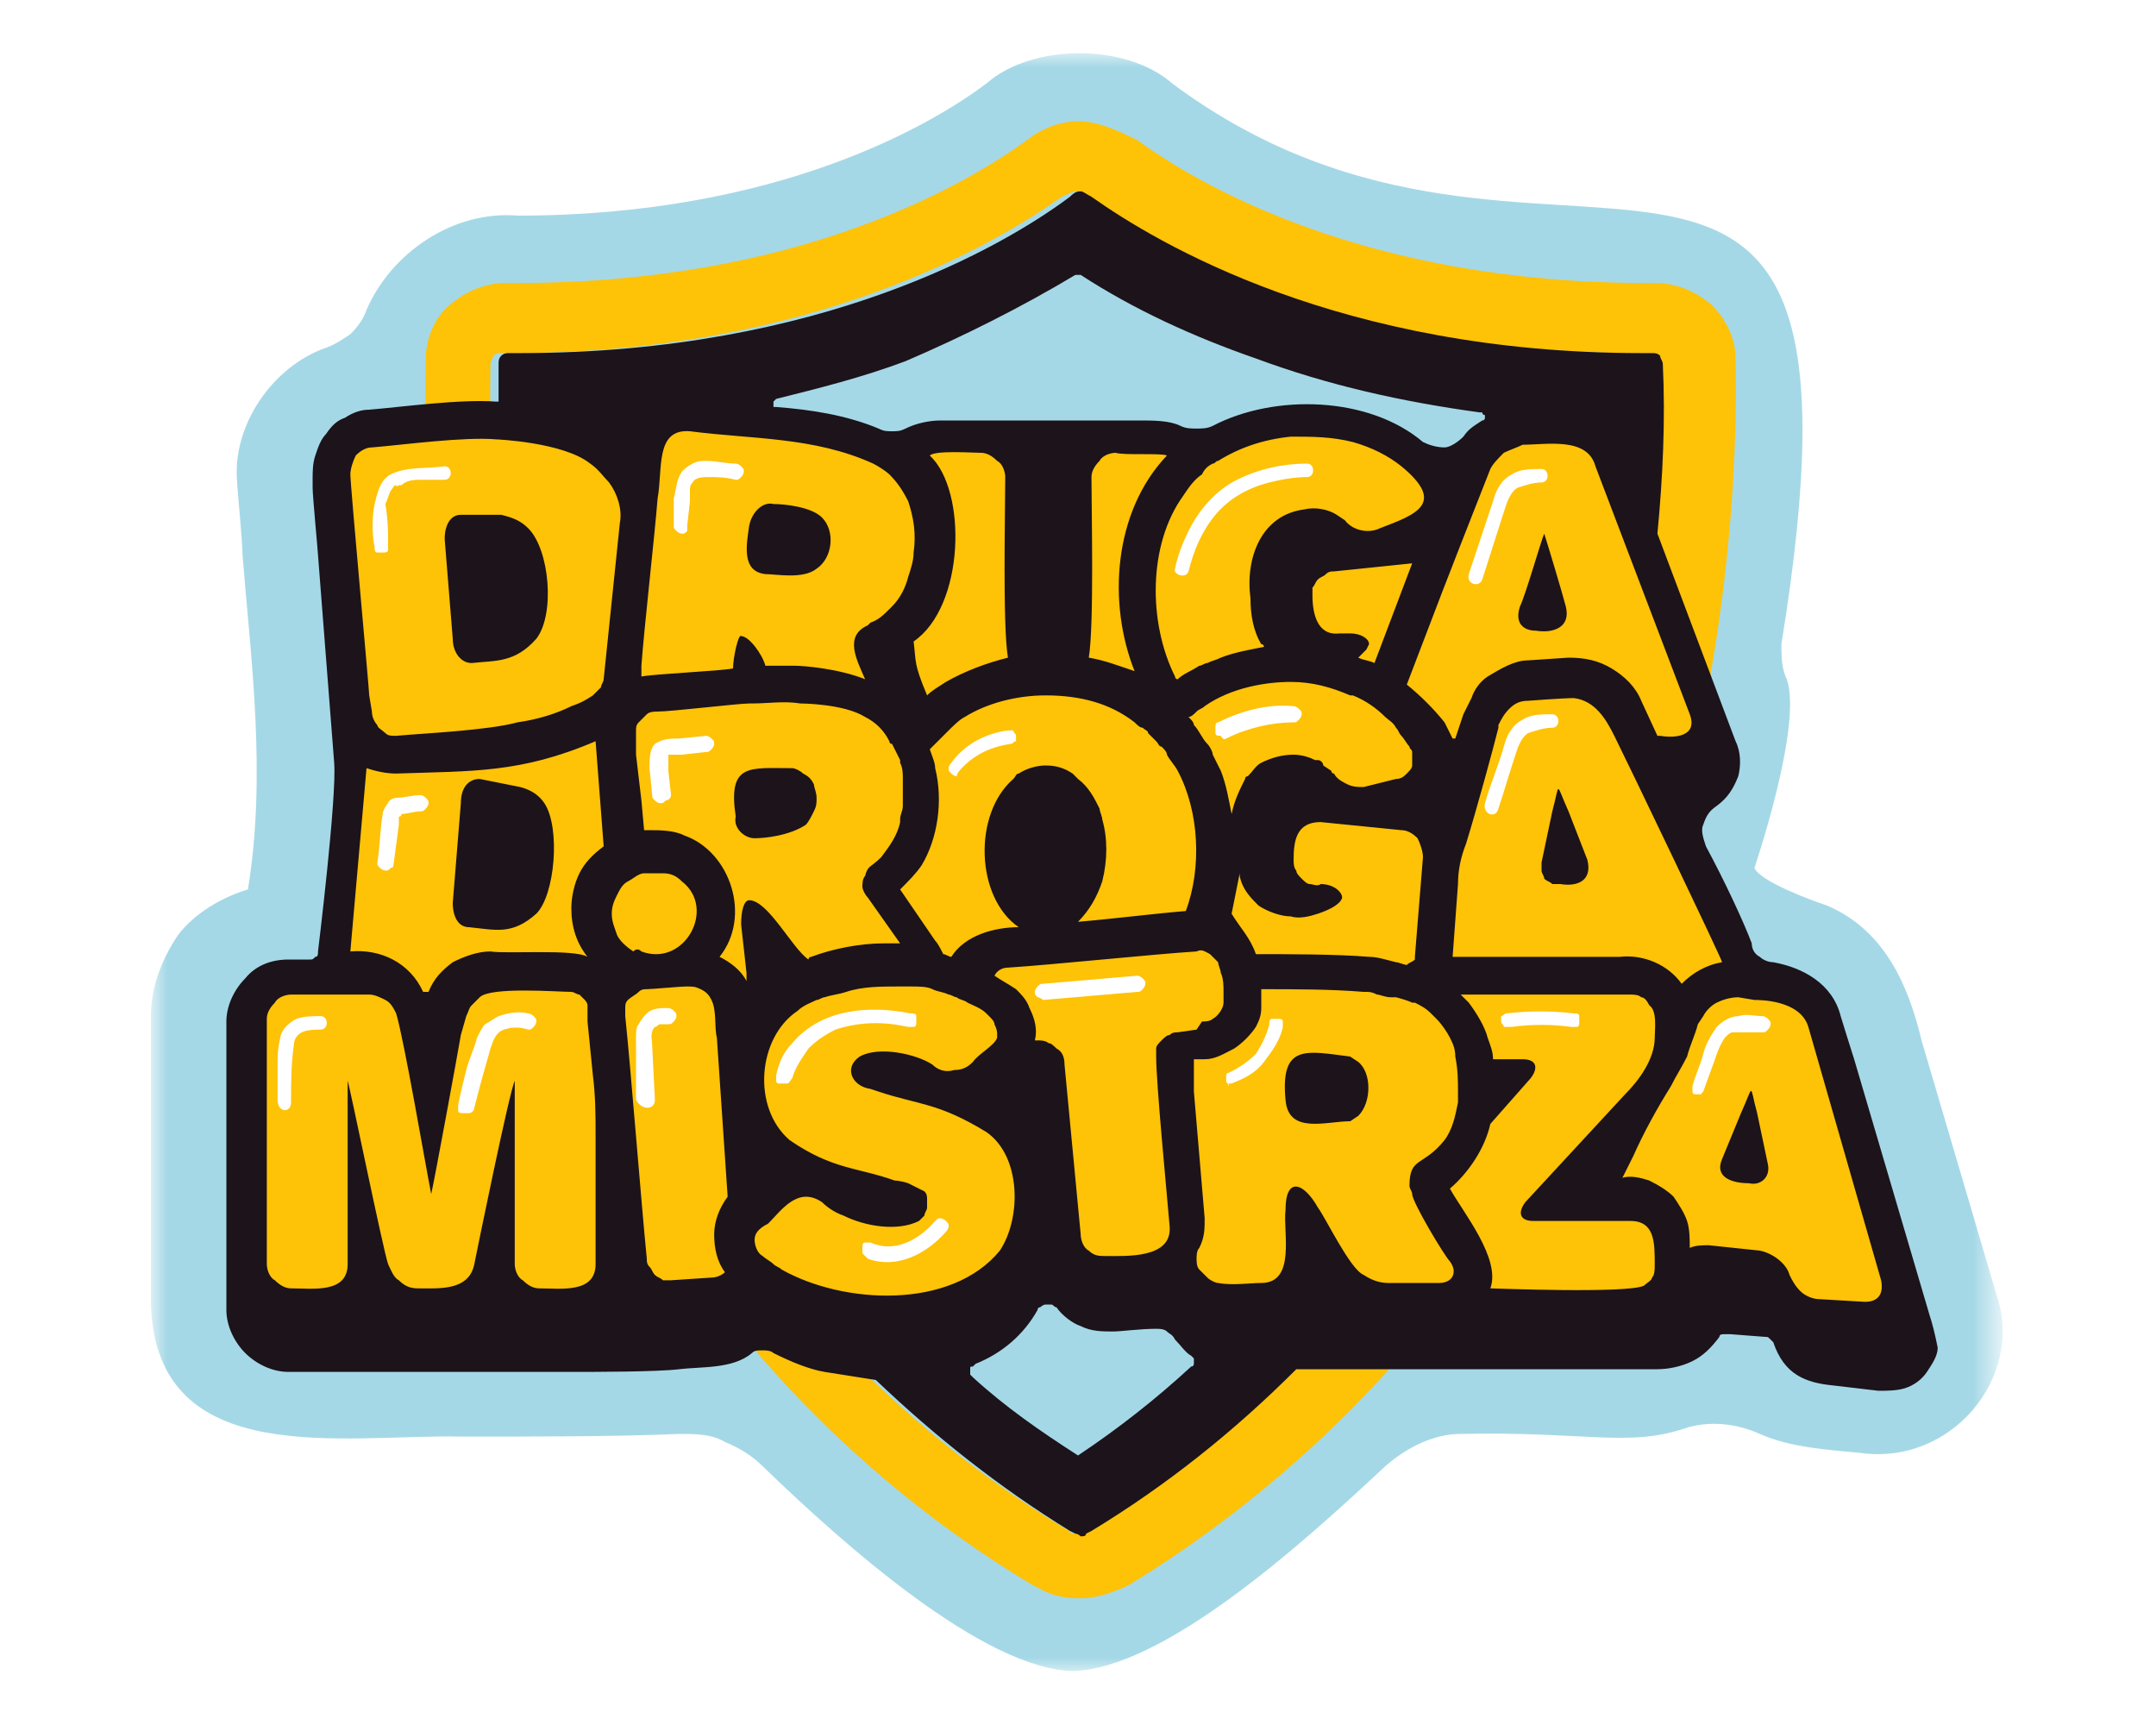 <?xml version="1.0" encoding="utf-8"?>
<!-- Generator: Adobe Illustrator 28.3.0, SVG Export Plug-In . SVG Version: 6.00 Build 0)  -->
<svg version="1.1" id="Layer_1" xmlns="http://www.w3.org/2000/svg" xmlns:xlink="http://www.w3.org/1999/xlink" x="0px" y="0px"
	 viewBox="0 0 80 64" style="enable-background:new 0 0 80 64;" xml:space="preserve" width="80" height="64">
<style type="text/css">
	.st0{fill:#FFFFFF;filter:url(#Adobe_OpacityMaskFilter);}
	.st1{mask:url(#mask0_509_11955_00000018226195968340637090000011698807952797267903_);}
	.st2{fill:#A5D8E6;}
	.st3{fill:#FEC207;}
	.st4{fill:#1C131B;}
	.st5{fill:#FFFFFF;}
</style>
<defs>
	<filter id="Adobe_OpacityMaskFilter" filterUnits="userSpaceOnUse" x="5.7" y="2" width="68.6" height="60">
		<feColorMatrix  type="matrix" values="1 0 0 0 0  0 1 0 0 0  0 0 1 0 0  0 0 0 1 0"/>
	</filter>
</defs>
<mask maskUnits="userSpaceOnUse" x="5.7" y="2" width="68.6" height="60" id="mask0_509_11955_00000018226195968340637090000011698807952797267903_">
	<path class="st0" d="M74.3,2H5.7v60h68.6V2z"/>
</mask>
<g class="st1">
	<path class="st2" d="M74.1,48.1l-2.8-9.5c-0.5-2.1-1.4-4.1-3.5-5c-0.6-0.2-2.5-0.9-2.7-1.4c0,0,1.8-5.3,1.2-7
		c-0.2-0.4-0.2-0.9-0.2-1.3c4.1-25.2-8.6-10.4-22.6-20.8c-1.7-1.5-5.2-1.5-6.9,0C34.6,4.6,28.9,8,19.2,8c-2.4-0.2-4.7,1.4-5.6,3.5
		c-0.1,0.3-0.3,0.6-0.6,0.9c-0.3,0.2-0.6,0.4-0.9,0.5c-2,0.7-3.5,2.9-3.3,5c0,0.2,0.2,2.2,0.2,2.7c0.3,3.8,0.9,8.1,0.2,12.4
		c-1,0.3-2,0.9-2.6,1.7c-0.6,0.9-1,1.9-1,3v10.7c0.2,6.2,7.2,4.8,11.5,4.9c2.8,0,5.9,0,8.1-0.1c0.6,0,1.2,0,1.7,0.3
		c0.5,0.2,1,0.5,1.4,0.9c3.1,3,8.2,7.5,11.5,7.6c3.4-0.1,8.5-4.7,11.6-7.6c0.8-0.7,1.8-1.2,2.8-1.2c4.6-0.1,6.2,0.5,8.3-0.2
		c0.9-0.3,1.9-0.2,2.8,0.2c1.1,0.5,2.6,0.6,3.7,0.7C72.4,54.4,75.1,51.1,74.1,48.1L74.1,48.1z"/>
	<path class="st3" d="M40,7.1c0.1,0,0.2,0.1,0.4,0.2c2.4,1.8,9.2,5.8,20.4,5.8h0.4c0.1,0,0.2,0,0.3,0.1c0.1,0.1,0.1,0.2,0.1,0.3
		c0,0.8,0.3,8.1-2.2,17c-1.5,5.2-3.6,9.8-6.3,13.9c-3.3,5-7.7,9.2-12.8,12.3l-0.2,0.1c-0.1,0-0.2,0.1-0.2,0.1c-0.1,0-0.2,0-0.2-0.1
		l-0.2-0.1c-5.1-3.1-9.5-7.3-12.8-12.3c-2.7-4.1-4.8-8.8-6.3-13.9c-2.5-8.9-2.2-16.2-2.2-17c0-0.1,0.1-0.2,0.1-0.3
		c0.1-0.1,0.2-0.1,0.3-0.1h0.4c11.2,0,18-4.1,20.4-5.8C39.8,7.1,39.9,7.1,40,7.1L40,7.1L40,7.1z M40,4.5c-0.7,0-1.4,0.3-1.9,0.7
		c-2.2,1.6-8.4,5.3-18.9,5.3h-0.4c-0.8,0-1.5,0.3-2.1,0.8c-0.6,0.5-0.9,1.3-0.9,2c0,0.8-0.3,8.5,2.3,17.8c1.5,5.4,3.7,10.3,6.6,14.6
		c3.5,5.3,8.1,9.8,13.6,13.1l0.2,0.1c0.5,0.3,1,0.4,1.6,0.4c0.6,0,1.1-0.2,1.6-0.4l0.2-0.1c5.4-3.3,10.1-7.8,13.6-13.1
		c2.9-4.3,5.1-9.2,6.6-14.6c2.6-9.3,2.3-16.9,2.3-17.8c0-0.8-0.4-1.5-0.9-2c-0.6-0.5-1.3-0.8-2.1-0.8h-0.3
		c-10.5,0-16.7-3.7-18.9-5.3C41.4,4.8,40.7,4.5,40,4.5L40,4.5z"/>
	<path class="st4" d="M71.6,48.8l-2.8-9.5c-0.1-0.3-0.5-1.6-0.5-1.6c-0.3-1.2-1.4-1.8-2.5-2c-0.2,0-0.4-0.1-0.5-0.2
		c-0.2-0.1-0.3-0.3-0.3-0.5c-0.3-0.8-1-2.3-1.7-3.6c-0.1-0.3-0.2-0.6-0.1-0.8c0.1-0.3,0.2-0.5,0.5-0.7c0.4-0.3,0.6-0.6,0.8-1.1
		c0.1-0.4,0.1-0.9-0.1-1.3l-2.9-7.7c0.2-2.1,0.3-4.2,0.2-6.3c0-0.1-0.1-0.2-0.1-0.3c-0.1-0.1-0.2-0.1-0.3-0.1h-0.4
		c-11.2,0-18-4.1-20.4-5.8c-0.2-0.1-0.3-0.2-0.4-0.2s-0.2,0-0.4,0.2c-2.4,1.8-9.2,5.8-20.4,5.8h-0.4c-0.1,0-0.2,0-0.3,0.1
		c-0.1,0.1-0.1,0.2-0.1,0.3c0,0.2,0,0.7,0,1.4h-0.1c-1.3-0.1-3.5,0.2-4.7,0.3c-0.3,0-0.6,0.1-0.9,0.3c-0.3,0.1-0.5,0.3-0.7,0.6
		c-0.2,0.2-0.3,0.5-0.4,0.8c-0.1,0.3-0.1,0.6-0.1,0.9l0,0.3c0,0.3,0.2,2.4,0.2,2.5l0.6,7.7c0.1,1.3-0.6,7-0.6,7c0,0.1,0,0.2-0.1,0.2
		c-0.1,0.1-0.1,0.1-0.2,0.1h-0.8c-0.6,0-1.2,0.2-1.6,0.7c-0.4,0.4-0.7,1-0.7,1.6v10.7c0,0.6,0.3,1.2,0.7,1.6c0.4,0.4,1,0.7,1.6,0.7
		c1,0,4.8,0,5.8,0c0.7,0,3.8,0,4.7,0c0.8,0,3.2,0,4-0.1s2,0,2.7-0.6c0.1-0.1,0.2-0.1,0.4-0.1c0.1,0,0.3,0,0.4,0.1
		c0.6,0.3,1.3,0.6,1.9,0.7c0.6,0.1,1.3,0.2,1.9,0.3c2.2,2.1,4.6,4,7.2,5.6l0.2,0.1c0.1,0,0.2,0.1,0.2,0.1c0.1,0,0.2,0,0.2-0.1
		l0.2-0.1c2.8-1.7,5.3-3.7,7.6-6c4.2,0,12.1,0,13.4,0c0.4,0,0.9-0.1,1.3-0.3c0.4-0.2,0.7-0.5,1-0.9c0-0.1,0.1-0.1,0.2-0.1
		c0.1,0,0.1,0,0.2,0l1.3,0.1c0.1,0,0.1,0,0.2,0.1c0,0,0.1,0.1,0.1,0.1c0.4,1.2,1.2,1.5,2.2,1.6l1.7,0.2c0.3,0,0.7,0,1-0.1
		c0.3-0.1,0.6-0.3,0.8-0.6c0.2-0.3,0.4-0.6,0.4-0.9C71.8,49.5,71.7,49.1,71.6,48.8L71.6,48.8z M39.9,10.2
		C39.9,10.2,40,10.1,39.9,10.2c0.1,0,0.2,0,0.2,0c2,1.3,4.2,2.3,6.5,3.1c2.7,1,5.4,1.6,8.3,2c0,0,0.1,0,0.1,0c0,0,0,0.1,0.1,0.1
		c0,0,0,0.1,0,0.1c0,0,0,0.1-0.1,0.1c-0.3,0.2-0.5,0.3-0.7,0.6c-0.2,0.2-0.5,0.4-0.7,0.4c-0.3,0-0.6-0.1-0.8-0.2
		c-2-1.7-5.5-1.8-7.8-0.6c-0.2,0.1-0.4,0.1-0.6,0.1c-0.2,0-0.4,0-0.6-0.1c-0.4-0.2-1-0.2-1.5-0.2c0,0-0.1,0-0.1,0c-1.2,0-4.2,0-6,0
		h0c-0.4,0-0.7,0-0.9,0c-0.1,0-0.3,0-0.4,0c-0.4,0-0.9,0.1-1.3,0.3c-0.2,0.1-0.3,0.1-0.5,0.1c-0.2,0-0.3,0-0.5-0.1
		c-1.2-0.5-2.5-0.7-3.8-0.8c0,0-0.1,0-0.1,0c0,0,0-0.1,0-0.1c0,0,0-0.1,0-0.1c0,0,0.1-0.1,0.1-0.1c1.6-0.4,3.2-0.8,4.8-1.4
		C35.7,12.5,37.9,11.4,39.9,10.2L39.9,10.2z M40,54c-1.4-0.9-2.7-1.8-3.9-2.9c0,0-0.1-0.1-0.1-0.1c0,0,0-0.1,0-0.2
		c0-0.1,0-0.1,0.1-0.1c0,0,0.1-0.1,0.1-0.1c1-0.4,1.8-1.1,2.3-2c0-0.1,0.1-0.1,0.1-0.1s0.1-0.1,0.2-0.1c0.1,0,0.1,0,0.2,0
		c0.1,0,0.1,0.1,0.2,0.1c0.2,0.3,0.6,0.6,0.9,0.7c0.4,0.2,0.8,0.2,1.2,0.2c0.3,0,1-0.1,1.6-0.1c0.1,0,0.3,0,0.4,0.1
		c0.1,0.1,0.2,0.1,0.3,0.3c0.2,0.2,0.4,0.5,0.6,0.6c0,0,0.1,0.1,0.1,0.1c0,0,0,0.1,0,0.1c0,0,0,0.1,0,0.1c0,0,0,0.1-0.1,0.1
		C42.9,51.9,41.5,53,40,54L40,54z"/>
	<path class="st3" d="M35.8,26.6c0.8-0.5,1.9-0.8,3-0.8c1.3,0,2.4,0.3,3.3,1c0.1,0.1,0.2,0.2,0.3,0.2c0.1,0.1,0.2,0.1,0.2,0.2
		c0.1,0.1,0.2,0.2,0.3,0.3c0.1,0.1,0.1,0.2,0.2,0.2c0.1,0.1,0.2,0.2,0.2,0.3c0.1,0.2,0.3,0.4,0.4,0.6c0.8,1.5,0.9,3.6,0.3,5.2
		c-1.2,0.1-2.8,0.3-4,0.4c0.4-0.4,0.7-0.9,0.9-1.5v0c0.2-0.8,0.2-1.6,0-2.3v0c0-0.1-0.1-0.3-0.1-0.4c-0.2-0.4-0.4-0.8-0.8-1.1
		c-0.1-0.1-0.1-0.1-0.2-0.2c-0.3-0.2-0.6-0.3-1-0.3c-0.3,0-0.7,0.1-1,0.3c-0.1,0-0.1,0.1-0.2,0.2c-1.5,1.3-1.4,4.4,0.2,5.5
		c-0.9,0-2,0.3-2.5,1.1c-0.1,0-0.2-0.1-0.3-0.1c-0.1-0.2-0.2-0.4-0.3-0.5L33.4,33c0.3-0.3,0.6-0.6,0.8-0.9c0.6-1,0.8-2.4,0.5-3.6v0
		h0c0-0.2-0.1-0.4-0.2-0.7c0,0,0,0,0,0v0c0,0,0,0,0,0c0,0,0.1-0.1,0.1-0.1c0.2-0.2,0.3-0.3,0.5-0.5C35.4,26.9,35.6,26.7,35.8,26.6
		L35.8,26.6z M43.3,16.9c-0.2-0.1-1.6,0-1.9-0.1c-0.2,0-0.5,0.1-0.6,0.3c-0.2,0.2-0.3,0.4-0.3,0.6c0,1.3,0.1,5.5-0.1,6.7
		c0,0,0,0,0,0c0.6,0.1,1.1,0.3,1.7,0.5C41.1,22.4,41.3,19,43.3,16.9L43.3,16.9z M27.2,24.8c-0.5,0.1-2.9,0.2-3.4,0.3l0-0.4
		c0.1-1.4,0.5-4.9,0.6-6.2c0.2-1.1-0.1-2.6,1.2-2.5c2.3,0.3,4.6,0.2,6.8,1.2c0.2,0.1,0.5,0.3,0.6,0.4l0,0c0.3,0.3,0.5,0.6,0.7,1
		c0.2,0.6,0.3,1.2,0.2,1.9c0,0.3-0.1,0.6-0.2,0.9c-0.1,0.4-0.3,0.8-0.6,1.1c0,0-0.1,0.1-0.1,0.1c-0.2,0.2-0.4,0.4-0.7,0.5l-0.1,0.1
		c-0.9,0.4-0.4,1.3-0.1,2c-1-0.4-2.3-0.5-2.6-0.5c-0.4,0-0.8,0-1.1,0c-0.1-0.4-0.6-1.1-0.9-1.1C27.4,23.5,27.2,24.4,27.2,24.8
		L27.2,24.8z M28.4,21.3c0.4,0,1.4,0.2,1.9-0.2c0.6-0.4,0.7-1.4,0.2-1.9c-0.4-0.4-1.4-0.5-1.8-0.5c-0.4-0.1-0.8,0.3-0.9,0.8
		C27.7,20.2,27.5,21.2,28.4,21.3L28.4,21.3z M33.9,23.8c0.1,0.8,0,0.8,0.5,2c0.2-0.2,0.4-0.3,0.7-0.5c0.7-0.4,1.5-0.7,2.3-0.9
		c0,0,0,0,0,0c-0.2-1.2-0.1-5.4-0.1-6.7c0-0.2-0.1-0.5-0.3-0.6c-0.2-0.2-0.4-0.3-0.6-0.3c-0.3,0-1.7-0.1-1.9,0.1
		C35.9,18.2,35.8,22.5,33.9,23.8L33.9,23.8z M13.7,25.8c0-0.2-0.7-7.8-0.7-8.2c0-0.2,0.1-0.5,0.2-0.7c0.2-0.2,0.4-0.3,0.6-0.3
		c1.2-0.1,3.4-0.4,4.6-0.3c0,0,2.5,0.1,3.5,0.9c0.3,0.2,0.5,0.5,0.7,0.7c0.3,0.4,0.5,1,0.4,1.5l-0.6,5.8c0,0.1-0.1,0.2-0.1,0.3
		c-0.1,0.1-0.2,0.2-0.3,0.3c-0.3,0.2-0.5,0.3-0.8,0.4c-0.6,0.3-1.3,0.5-2,0.6c-1.1,0.3-3.4,0.4-4.5,0.5c-0.2,0-0.3,0-0.4-0.1
		c-0.1-0.1-0.3-0.2-0.3-0.3c-0.1-0.1-0.2-0.3-0.2-0.5L13.7,25.8L13.7,25.8L13.7,25.8z M16.5,20l0.3,3.7c0,0.5,0.3,0.9,0.7,0.9
		c0.9-0.1,1.6,0,2.4-0.9c0.7-0.9,0.5-3.3-0.3-4.1c-0.3-0.3-0.6-0.4-1-0.5c-0.5,0-1,0-1.5,0C16.7,19.1,16.5,19.5,16.5,20L16.5,20z
		 M59.9,27.3c0.5,1,4,8.3,4,8.4c-0.6,0.1-1.1,0.4-1.5,0.8c-0.5-0.7-1.4-1.1-2.3-1h-6.2l0.2-2.7c0-0.5,0.1-1,0.3-1.5
		c0.4-1.3,1-3.5,1.2-4.3c0,0,0-0.1,0-0.1c0.1-0.2,0.2-0.4,0.4-0.6c0.2-0.2,0.4-0.3,0.7-0.3c0,0,1.3-0.1,1.7-0.1
		C59.2,26,59.6,26.7,59.9,27.3L59.9,27.3z M58.9,31.9l-0.7-1.8c-0.5-1.1-0.3-1.1-0.6,0l-0.4,1.9c0,0.1,0,0.2,0,0.3
		c0,0.1,0.1,0.2,0.1,0.3c0.1,0.1,0.2,0.1,0.3,0.2c0.1,0,0.2,0,0.3,0C58.5,32.9,59.1,32.7,58.9,31.9L58.9,31.9z M52.2,25.4l1.3-3.4
		l0.7-1.8l1.1-2.8c0.1-0.2,0.3-0.4,0.5-0.6c0.2-0.1,0.5-0.2,0.7-0.3c0.9,0,2.4-0.3,2.7,0.8l3.5,9.2c0.3,0.8-0.5,0.9-1.1,0.8
		c0,0,0,0-0.1,0c0,0,0,0,0,0l-0.6-1.3c-0.2-0.5-0.6-0.9-1.1-1.2c-0.5-0.3-1-0.4-1.6-0.4l-1.5,0.1c-0.5,0-1,0.3-1.5,0.6
		c-0.3,0.2-0.5,0.5-0.6,0.8c-0.1,0.2-0.2,0.4-0.3,0.6L54,27.4c-0.1,0-0.1,0-0.1,0c-0.1-0.2-0.2-0.4-0.3-0.6
		C53.2,26.3,52.7,25.8,52.2,25.4z M57,23.4c0.6,0.1,1.3-0.1,1.1-0.9c-0.1-0.4-0.7-2.4-0.8-2.7c-0.1,0.2-0.7,2.3-0.9,2.7
		C56.2,23.1,56.5,23.4,57,23.4L57,23.4z M50.4,24.4c0.2,0.1,0.4,0.1,0.6,0.2l1.4-3.7l-2.9,0.3c-0.1,0-0.2,0-0.3,0.1
		c-0.1,0.1-0.2,0.1-0.3,0.2c-0.1,0.1-0.1,0.2-0.2,0.3c0,0.1,0,0.2,0,0.3c0,0.7,0.2,1.5,1,1.4l0.2,0c0,0,0.1,0,0.2,0
		c0.4,0,0.7,0.2,0.7,0.4l-0.1,0.2C50.5,24.3,50.4,24.4,50.4,24.4L50.4,24.4z M21.8,37.9c0-0.1,0-0.2,0-0.3c0-0.1,0-0.2,0-0.3
		c0-0.1-0.1-0.2-0.1-0.2c-0.1-0.1-0.1-0.1-0.2-0.2c-0.1,0-0.2-0.1-0.3-0.1c-0.5,0-3-0.2-3.4,0.2c-0.1,0.1-0.2,0.2-0.3,0.3
		c-0.1,0.1-0.1,0.2-0.2,0.4l-0.2,0.7C17,39,16.1,43.9,16,44.3c-0.2-1-1-5.7-1.3-6.7c-0.1-0.2-0.2-0.4-0.4-0.5
		c-0.2-0.1-0.4-0.2-0.6-0.2h-2.9c-0.2,0-0.5,0.1-0.6,0.3c-0.2,0.2-0.3,0.4-0.3,0.6v9.1c0,0.2,0.1,0.5,0.3,0.6
		c0.2,0.2,0.4,0.3,0.6,0.3c0.8,0,2.1,0.2,2.1-0.9c0-0.5,0-6.4,0-6.8c0.1,0.3,1.3,6.2,1.5,6.8c0.1,0.2,0.2,0.5,0.4,0.6
		c0.2,0.2,0.4,0.3,0.7,0.3c0.8,0,1.9,0.1,2.1-0.9c0.1-0.5,1.3-6.4,1.5-6.8c0,0.4,0,6.2,0,6.8c0,0.2,0.1,0.5,0.3,0.6
		c0.2,0.2,0.4,0.3,0.6,0.3c0.8,0,2.1,0.2,2.1-0.9v-4.7c0-0.8,0-1.5-0.1-2.3C21.9,38.9,21.8,37.9,21.8,37.9L21.8,37.9z M44.7,26.2
		c-0.1,0.1-0.2,0.1-0.3,0.2c-0.1,0.1-0.2,0.2-0.3,0.2c0.1,0.1,0.2,0.2,0.2,0.3c0.2,0.2,0.3,0.5,0.5,0.7c0.1,0.1,0.2,0.3,0.2,0.4
		c0.1,0.2,0.2,0.4,0.3,0.6c0.2,0.5,0.3,1.1,0.4,1.6c0.1-0.5,0.3-0.9,0.5-1.3h0c0,0,0-0.1,0.1-0.1c0.2-0.2,0.3-0.4,0.5-0.5h0l0,0
		c0.4-0.2,0.8-0.3,1.2-0.3c0.3,0,0.6,0.1,0.8,0.2h0c0,0,0.1,0,0.1,0c0.1,0,0.2,0.1,0.2,0.2l0.3,0.2c0,0,0,0.1,0.1,0.1
		c0.1,0.2,0.3,0.3,0.5,0.4c0.2,0.1,0.4,0.1,0.6,0.1l1.2-0.3c0.2,0,0.3-0.1,0.4-0.2c0.1-0.1,0.2-0.2,0.2-0.3c0-0.1,0-0.2,0-0.3
		c0,0,0-0.1,0-0.1c0,0,0-0.1,0-0.1c0-0.1-0.1-0.1-0.1-0.2c-0.1-0.1-0.2-0.3-0.3-0.4c-0.1-0.1-0.1-0.2-0.2-0.3l0,0
		c-0.1-0.2-0.3-0.3-0.4-0.4v0c-0.3-0.3-0.7-0.6-1.2-0.8c0,0,0,0-0.1,0c-0.7-0.3-1.4-0.5-2.2-0.5C47,25.3,45.7,25.5,44.7,26.2
		L44.7,26.2z M46.6,35.4c1.2,0,3,0,4.2,0.1c0.3,0,0.6,0.1,1,0.2c0.1,0,0.3,0.1,0.4,0.1c0.1-0.1,0.2-0.1,0.3-0.2c0,0,0-0.1,0-0.1
		l0.3-3.7v0c0-0.2-0.1-0.5-0.2-0.7c-0.2-0.2-0.4-0.3-0.6-0.3l-3-0.3c-0.9,0-1,0.7-1,1.4c0,0.1,0,0.3,0.1,0.4c0,0.1,0.1,0.2,0.2,0.3
		c0.1,0.1,0.2,0.2,0.3,0.2c0.1,0,0.3,0.1,0.4,0c0.5,0,0.8,0.3,0.8,0.5c0,0,0,0.3-0.9,0.6c-0.3,0.1-0.7,0.2-1,0.1
		c-0.4,0-0.9-0.2-1.2-0.4c-0.3-0.3-0.6-0.6-0.7-1.1c0,0,0-0.1,0-0.1c-0.1,0.5-0.2,1-0.3,1.5C46,34.4,46.4,34.8,46.6,35.4L46.6,35.4z
		 M43.6,25.1c0,0,0,0.1,0.1,0.1c0.2-0.2,0.5-0.3,0.8-0.5v0c0.1,0,0.2-0.1,0.3-0.1c0.2-0.1,0.3-0.1,0.5-0.2c0.5-0.2,1.1-0.3,1.6-0.4
		c0,0,0-0.1-0.1-0.1c-0.3-0.5-0.4-1.1-0.4-1.7c-0.2-1.5,0.4-3.1,2-3.3c0.4-0.1,0.9,0,1.2,0.2l0.3,0.2c0.3,0.4,0.9,0.5,1.3,0.3
		c1.3-0.5,2.5-0.9,0.8-2.3c-0.5-0.4-1.1-0.7-1.8-0.9c-0.8-0.2-1.5-0.2-2.3-0.2c-1,0.1-1.9,0.4-2.7,0.9v0c-0.1,0-0.1,0.1-0.2,0.1
		c-0.2,0.1-0.3,0.2-0.4,0.4c-0.3,0.2-0.5,0.5-0.7,0.8C42.6,20.2,42.6,23.1,43.6,25.1L43.6,25.1z M36.6,42c-1.8-1.1-2.5-1-4-1.5
		l-0.3-0.1c-0.7-0.1-1-0.8-0.4-1.2c0.7-0.4,2.1-0.1,2.7,0.3c0.2,0.2,0.5,0.3,0.8,0.2c0.3,0,0.5-0.1,0.7-0.3c0.2-0.3,0.8-0.6,0.9-0.9
		c0,0,0-0.1,0-0.1c0-0.1,0-0.2-0.1-0.4c0-0.1-0.1-0.2-0.2-0.3l0,0l-0.1-0.1c-0.2-0.2-0.5-0.3-0.7-0.4c-0.1-0.1-0.3-0.1-0.4-0.2
		c-0.1,0-0.2-0.1-0.3-0.1h0v0c0,0,0,0,0,0v0c0,0,0,0,0,0c-0.2-0.1-0.4-0.1-0.6-0.2c-0.2-0.1-0.5-0.1-0.8-0.1c-0.2,0-0.3,0-0.5,0
		c-0.6,0-1.3,0-1.9,0.2h0c-0.3,0.1-0.5,0.1-0.8,0.2c-0.1,0-0.2,0.1-0.3,0.1c-0.2,0.1-0.5,0.2-0.7,0.4c-1.5,1-1.7,3.6-0.3,4.8
		c1.6,1.1,2.5,1,3.9,1.5c0,0,0.2,0,0.5,0.1c0.2,0.1,0.4,0.2,0.6,0.3c0.1,0.1,0.1,0.2,0.1,0.3c0,0.1,0,0.2,0,0.3
		c0,0.1-0.1,0.2-0.1,0.3c-0.1,0.1-0.1,0.1-0.2,0.2c-0.8,0.4-2,0.2-2.8-0.2c-0.3-0.1-0.6-0.3-0.8-0.5c-0.9-0.6-1.5,0.3-2,0.8
		C28.1,45.6,28,45.8,28,46c0,0.2,0.1,0.5,0.3,0.6c0.1,0.1,0.3,0.2,0.4,0.3c0.1,0.1,0.2,0.1,0.3,0.2c2.3,1.3,6.3,1.5,8.1-0.7
		C37.9,45.2,37.9,42.9,36.6,42L36.6,42z M27.8,33.4c-0.2,0-0.3,0.4-0.3,0.9l0.2,1.8c0,0.1,0,0.2,0,0.3c-0.2-0.4-0.6-0.7-1-0.9
		c1.2-1.5,0.4-3.9-1.3-4.5c-0.4-0.2-0.9-0.2-1.4-0.2c0,0-0.1,0-0.1,0l-0.1-1.1l0,0L23.6,28l0-0.2l0-0.4c0-0.1,0-0.2,0-0.3
		c0-0.1,0-0.2,0.1-0.3c0.1-0.1,0.2-0.2,0.3-0.3c0.1-0.1,0.3-0.1,0.4-0.1c0.5,0,3-0.3,3.4-0.3l0.1,0c0.6,0,1.2-0.1,1.8,0
		c0,0,1.6,0,2.4,0.5c0.4,0.2,0.7,0.5,0.9,0.9c0,0,0,0.1,0.1,0.1c0.1,0.2,0.2,0.4,0.3,0.6c0,0,0,0,0,0.1c0.1,0.2,0.1,0.4,0.1,0.6
		c0,0.1,0,0.1,0,0.2c0,0.3,0,0.5,0,0.8v0c0,0.2-0.1,0.3-0.1,0.5c0,0,0,0.1,0,0.1c-0.1,0.5-0.4,0.9-0.7,1.3c-0.4,0.4-0.5,0.3-0.6,0.7
		v0c-0.1,0.1-0.1,0.3-0.1,0.4c0,0.1,0.1,0.3,0.2,0.4l0,0v0l1.2,1.7c-0.2,0-0.4,0-0.6,0c-0.9,0-1.9,0.2-2.7,0.5c0,0-0.1,0-0.1,0.1
		C29.4,35.2,28.5,33.4,27.8,33.4L27.8,33.4z M28,31.1c0.4,0,1.3-0.1,1.9-0.5c0.1-0.1,0.2-0.3,0.3-0.5c0.1-0.2,0.1-0.3,0.1-0.5
		c0-0.2-0.1-0.4-0.1-0.5c-0.1-0.2-0.2-0.3-0.4-0.4c-0.1-0.1-0.3-0.2-0.4-0.2c-1.6,0-2.4-0.2-2.1,1.8C27.2,30.7,27.6,31.1,28,31.1z
		 M26.6,38.5c-0.1-0.4,0-1-0.2-1.4c-0.1-0.2-0.2-0.3-0.4-0.4c-0.2-0.1-0.3-0.1-0.5-0.1c-0.3,0-1.3,0.1-1.5,0.1c-0.1,0-0.2,0-0.3,0.1
		c-0.1,0.1-0.3,0.2-0.4,0.3c-0.1,0.1-0.1,0.2-0.1,0.3c0,0.1,0,0.2,0,0.3c0.2,1.9,0.6,7,0.8,9c0,0.1,0,0.2,0.1,0.3
		c0.1,0.1,0.1,0.2,0.2,0.3c0.1,0.1,0.2,0.1,0.3,0.2c0.1,0,0.2,0,0.3,0l1.5-0.1c0.2,0,0.4-0.1,0.5-0.2c-0.3-0.4-0.4-0.9-0.4-1.4
		c0-0.5,0.2-1,0.5-1.4L26.6,38.5L26.6,38.5z M53.8,46.8c0.3,0.4,0.1,0.8-0.4,0.8h-1.9c-0.3,0-0.6-0.1-0.9-0.3v0
		c-0.5-0.2-1.4-2.1-1.7-2.5c-0.5-0.9-1.2-1.2-1.2,0.1c-0.1,0.8,0.4,2.7-0.9,2.7c-0.4,0-1.1,0.1-1.6,0c-0.1,0-0.3-0.1-0.4-0.2
		c-0.1-0.1-0.2-0.2-0.3-0.3c-0.1-0.1-0.1-0.3-0.1-0.4c0-0.1,0-0.3,0.1-0.4c0.2-0.4,0.2-0.7,0.2-1.1l-0.4-4.7v-1.2l0.4,0
		c0.4,0,0.7-0.2,1.1-0.4c0.3-0.2,0.6-0.5,0.8-0.8c0.1-0.2,0.2-0.4,0.2-0.7c0-0.2,0-0.4,0-0.6l0-0.1v0c1.2,0,2.6,0,3.8,0.1
		c0,0,0,0,0.1,0c0.1,0,0.2,0,0.4,0.1c0.1,0,0.3,0.1,0.5,0.1c0.1,0,0.1,0,0.2,0c0,0,0.4,0.1,0.6,0.2c0,0,0.1,0,0.1,0
		c0.2,0.1,0.4,0.2,0.6,0.4c0.1,0.1,0.1,0.1,0.2,0.2c0.2,0.2,0.4,0.5,0.5,0.7c0.1,0.2,0.2,0.4,0.2,0.7c0.1,0.5,0.1,0.9,0.1,1.4
		c0,0.1,0,0.2,0,0.3c-0.1,0.5-0.2,1-0.5,1.4c-0.8,1-1.3,0.6-1.3,1.7c0,0.1,0.1,0.2,0.1,0.3C52.4,44.6,53.6,46.6,53.8,46.8L53.8,46.8
		z M50.4,39.4l-0.3-0.2c-1.6-0.2-2.6-0.5-2.4,1.6c0.1,1.3,1.5,0.8,2.4,0.8l0.3-0.2C50.9,40.9,50.9,39.8,50.4,39.4z M60.5,45.3h-3.6
		c-0.5,0-0.6-0.3-0.3-0.7l3.7-4l0,0c0.5-0.5,1.1-1.3,1.1-2.1c0-0.3,0.1-1-0.2-1.2C61.1,37.1,61,37,60.9,37c-0.1-0.1-0.3-0.1-0.4-0.1
		h-6.3c0.1,0.1,0.2,0.2,0.3,0.3c0.3,0.4,0.6,0.9,0.7,1.3c0.1,0.3,0.2,0.5,0.2,0.8h1.1c0.5,0,0.6,0.3,0.3,0.7l-1.5,1.7
		c-0.2,0.9-0.8,1.8-1.5,2.4c0.5,0.9,1.9,2.6,1.5,3.7c0.1,0,5.1,0.2,5.7-0.1c0.1-0.1,0.3-0.2,0.3-0.3c0.1-0.1,0.1-0.3,0.1-0.5
		C61.4,46.1,61.4,45.3,60.5,45.3L60.5,45.3z M69.2,48.3l-1.7-0.1c-0.2,0-0.5-0.1-0.7-0.3c-0.2-0.2-0.3-0.4-0.4-0.6
		c-0.1-0.4-0.6-0.8-1.1-0.9l-1.9-0.2c-0.2,0-0.5,0-0.7,0.1c0-0.3,0-0.7-0.1-1c-0.1-0.3-0.3-0.6-0.5-0.9c-0.2-0.2-0.5-0.4-0.9-0.6
		c-0.3-0.1-0.7-0.2-1-0.1l0.4-0.8c0.4-0.9,0.9-1.8,1.4-2.6c0.2-0.4,0.4-0.7,0.6-1.1c0.1-0.4,0.3-0.8,0.4-1.2l0.2-0.3
		c0.1-0.2,0.3-0.4,0.5-0.5c0.2-0.1,0.5-0.2,0.8-0.2l0.6,0.1c0.2,0,1.7,0,2,1l2.7,9.4C69.9,48,69.7,48.3,69.2,48.3L69.2,48.3z
		 M65.6,43.2l-0.4-1.9c-0.3-1.1-0.1-1.1-0.6,0L63.9,43c-0.3,0.7,0.4,0.9,1,0.9C65.3,44,65.7,43.7,65.6,43.2L65.6,43.2z M44.6,37.9
		c0.1,0,0.3,0,0.4-0.1h0c0.2-0.1,0.4-0.4,0.4-0.6c0-0.1,0-0.2,0-0.2l0-0.2c0-0.2,0-0.5-0.1-0.7v0c0-0.1-0.1-0.3-0.1-0.4
		c-0.1-0.1-0.2-0.2-0.3-0.3h0c-0.2-0.1-0.3-0.2-0.5-0.1c-1.6,0.1-5.4,0.5-7,0.6c-0.2,0-0.4,0.1-0.5,0.3c0.3,0.2,0.5,0.3,0.8,0.5
		c0.2,0.2,0.4,0.4,0.5,0.7c0.2,0.4,0.3,0.8,0.2,1.2l0.1,0c0.1,0,0.3,0,0.4,0.1c0.1,0,0.2,0.1,0.3,0.2c0.2,0.1,0.3,0.3,0.3,0.6
		l0.6,6.3c0,0.2,0.1,0.5,0.3,0.6c0.2,0.2,0.4,0.2,0.6,0.2c0.8,0,2.5,0.1,2.4-1.1c-0.1-1.2-0.5-5.3-0.5-6.3c0-0.1,0-0.2,0-0.3
		c0-0.1,0.1-0.2,0.2-0.3c0.1-0.1,0.2-0.2,0.3-0.2c0.1-0.1,0.2-0.1,0.3-0.1h0l0.7-0.1L44.6,37.9L44.6,37.9z M22.1,27.5l0.3,3.9
		c-0.4,0.3-0.7,0.6-0.9,1c-0.2,0.4-0.3,0.9-0.3,1.3c0,0.7,0.2,1.3,0.6,1.8c-0.5-0.3-3-0.1-3.6-0.2c-0.5,0-1,0.2-1.4,0.4
		c-0.4,0.3-0.7,0.6-0.9,1.1l-0.2,0c-0.5-1.1-1.6-1.6-2.7-1.5l0.6-6.8c0.3,0.1,0.7,0.2,1.1,0.2C17.5,28.6,19.3,28.7,22.1,27.5
		c0-0.1,0-0.1,0-0.1C22.1,27.5,22.1,27.5,22.1,27.5L22.1,27.5L22.1,27.5z M20.2,29.8c-0.2-0.3-0.5-0.5-0.9-0.6
		c-0.5-0.1-1-0.2-1.5-0.3c-0.4,0-0.7,0.3-0.7,0.9l-0.3,3.7c0,0.5,0.2,0.9,0.6,0.9c1,0.1,1.6,0.3,2.5-0.5
		C20.6,33.2,20.8,30.7,20.2,29.8L20.2,29.8z M23.8,35.3c1.6,0.6,2.8-1.6,1.5-2.6c-0.2-0.2-0.4-0.3-0.7-0.3c-0.2,0-0.4,0-0.6,0
		c0,0,0,0-0.1,0c-0.2,0-0.4,0.2-0.6,0.3c-0.2,0.1-0.3,0.3-0.4,0.5c-0.1,0.2-0.2,0.4-0.2,0.7c0,0.3,0.1,0.5,0.2,0.8
		c0.1,0.2,0.3,0.4,0.6,0.6C23.6,35.2,23.7,35.2,23.8,35.3L23.8,35.3z"/>
	<path class="st5" d="M14.4,20.2c0,0.1,0,0.1,0,0.2c0,0.1-0.1,0.1-0.2,0.1c-0.1,0-0.1,0-0.2,0c-0.1,0-0.1-0.1-0.1-0.2
		c-0.1-0.5-0.1-1.1,0-1.6c0.1-0.4,0.2-0.9,0.6-1.1c0.6-0.3,1.3-0.2,2-0.3c0.3,0,0.3,0.5,0,0.5c-0.3,0-0.6,0-0.8,0
		c-0.3,0-0.6,0-0.8,0.2l-0.1,0c0,0-0.1,0.1-0.1,0c-0.1,0-0.1,0.1-0.2,0.2c-0.1,0.2-0.1,0.3-0.2,0.5C14.4,19.3,14.4,19.7,14.4,20.2z
		 M25.5,19.5l0.1-0.9c0-0.1,0-0.3,0-0.4c0-0.1,0-0.2,0.1-0.3c0.1-0.2,0.4-0.2,0.6-0.2c0.3,0,0.6,0,1,0.1c0.1,0,0.1,0,0.2-0.1
		c0,0,0.1-0.1,0.1-0.2c0-0.1,0-0.1-0.1-0.2c0,0-0.1-0.1-0.2-0.1c-0.4,0-0.7-0.1-1.1-0.1c-0.2,0-0.3,0-0.5,0.1
		c-0.2,0.1-0.3,0.2-0.4,0.3c-0.2,0.3-0.2,0.6-0.3,1L25,19.5c0,0.1,0,0.1,0.1,0.2c0,0,0.1,0.1,0.2,0.1c0.1,0,0.1,0,0.2-0.1
		C25.5,19.7,25.5,19.6,25.5,19.5L25.5,19.5z M44.1,21.2c0.2-0.8,0.5-1.5,1-2.1c0.5-0.6,1.2-1,2-1.2c0.4-0.1,0.9-0.2,1.4-0.2
		c0.3,0,0.3-0.5,0-0.5c-0.9,0-1.8,0.2-2.6,0.6c-0.8,0.4-1.4,1.1-1.8,1.9c-0.2,0.4-0.4,0.9-0.5,1.4C43.5,21.3,44,21.5,44.1,21.2
		L44.1,21.2z M55,21.5l0.8-2.5c0.1-0.3,0.2-0.7,0.5-0.9c0.3-0.1,0.6-0.2,0.9-0.2c0.3,0,0.3-0.5,0-0.5c-0.4,0-0.8,0-1.1,0.2
		c-0.4,0.2-0.6,0.6-0.7,1c-0.3,0.9-0.6,1.8-0.9,2.7C54.4,21.7,54.9,21.8,55,21.5L55,21.5z M55.6,30c0.2-0.6,0.4-1.3,0.6-1.9
		c0.1-0.3,0.2-0.7,0.5-0.9c0.3-0.1,0.6-0.2,0.9-0.2c0.3,0,0.3-0.5,0-0.5c-0.4,0-0.8,0-1.1,0.2c-0.4,0.2-0.6,0.6-0.7,1
		c-0.2,0.7-0.5,1.4-0.7,2.1C55,30.2,55.5,30.4,55.6,30L55.6,30z M14.6,32.1l0.2-1.5c0-0.1,0-0.2,0-0.3c0,0,0.1,0,0.1-0.1
		c0.2,0,0.5-0.1,0.7-0.1c0.1,0,0.1,0,0.2-0.1c0,0,0.1-0.1,0.1-0.2c0-0.1,0-0.1-0.1-0.2c0,0-0.1-0.1-0.2-0.1c-0.3,0-0.6,0.1-0.9,0.1
		c-0.1,0-0.3,0.1-0.3,0.2c-0.1,0.1-0.2,0.3-0.2,0.4c-0.1,0.6-0.1,1.2-0.2,1.8c0,0.1,0,0.1,0.1,0.2c0,0,0.1,0.1,0.2,0.1
		c0.1,0,0.1,0,0.2-0.1C14.6,32.2,14.6,32.1,14.6,32.1L14.6,32.1z M24.9,29.5l-0.1-0.9c0-0.1,0-0.3,0-0.4c0-0.1,0-0.1,0-0.2
		c0,0,0,0,0,0c0,0,0,0,0,0l0,0c0,0,0,0,0,0l0.1,0h0l0.4,0l0.9-0.1c0.1,0,0.1,0,0.2-0.1c0,0,0.1-0.1,0.1-0.2s0-0.1-0.1-0.2
		c0,0-0.1-0.1-0.2-0.1l-1,0.1c-0.3,0-0.6,0-0.9,0.2c-0.2,0.2-0.2,0.6-0.2,0.9l0.1,1c0,0.1,0,0.1,0.1,0.2c0,0,0.1,0.1,0.2,0.1
		c0.1,0,0.1,0,0.2-0.1C24.8,29.7,24.9,29.6,24.9,29.5L24.9,29.5L24.9,29.5z M35.6,28.6c0.5-0.6,1.2-0.9,1.9-1c0.1,0,0.1-0.1,0.2-0.1
		c0-0.1,0-0.1,0-0.2c0-0.1-0.1-0.1-0.1-0.2c-0.1,0-0.1,0-0.2,0c-0.8,0.1-1.6,0.5-2.1,1.2c0,0-0.1,0.1-0.1,0.2c0,0.1,0,0.1,0.1,0.2
		c0,0,0.1,0.1,0.2,0.1C35.5,28.7,35.6,28.6,35.6,28.6L35.6,28.6z M45.5,27.4c0.8-0.4,1.7-0.6,2.5-0.6c0.1,0,0.1,0,0.2-0.1
		c0,0,0.1-0.1,0.1-0.2c0-0.1,0-0.1-0.1-0.2c0,0-0.1-0.1-0.2-0.1c-1-0.1-2,0.2-2.8,0.6c-0.1,0-0.1,0.1-0.1,0.2c0,0.1,0,0.1,0,0.2
		c0,0.1,0.1,0.1,0.2,0.1C45.4,27.5,45.5,27.4,45.5,27.4L45.5,27.4z M10.8,40.9c0-0.7,0-1.4,0.1-2.1c0-0.2,0.1-0.4,0.3-0.5
		c0.2-0.1,0.5-0.1,0.7-0.1c0.3,0,0.3-0.5,0-0.5c-0.3,0-0.6,0-0.9,0.1c-0.2,0.1-0.3,0.2-0.4,0.3c-0.1,0.1-0.2,0.3-0.2,0.4
		c-0.1,0.4-0.1,0.7-0.1,1.1c0,0.4,0,0.8,0,1.2C10.3,41.3,10.8,41.3,10.8,40.9L10.8,40.9z M17.6,41.1c0.2-0.8,0.4-1.5,0.6-2.2
		c0.1-0.3,0.2-0.6,0.5-0.7c0.3-0.1,0.6-0.1,0.9,0c0.1,0,0.1,0,0.2-0.1c0,0,0.1-0.1,0.1-0.2s0-0.1-0.1-0.2c0,0-0.1-0.1-0.2-0.1
		c-0.4-0.1-0.8,0-1.1,0.1c-0.2,0.1-0.3,0.2-0.5,0.3c-0.1,0.1-0.2,0.3-0.3,0.5c-0.1,0.4-0.3,0.8-0.4,1.2c-0.1,0.4-0.2,0.8-0.3,1.3
		c0,0.1,0,0.1,0,0.2c0,0.1,0.1,0.1,0.2,0.1c0.1,0,0.1,0,0.2,0C17.5,41.3,17.6,41.2,17.6,41.1L17.6,41.1z M24.3,40.8l-0.1-2
		c0-0.2-0.1-0.5,0.1-0.7c0.1,0,0.1-0.1,0.2-0.1c0.1,0,0.2,0,0.3,0c0.1,0,0.1,0,0.2-0.1c0,0,0.1-0.1,0.1-0.2c0-0.1,0-0.1-0.1-0.2
		c0,0-0.1-0.1-0.2-0.1c-0.3,0-0.6,0-0.8,0.2c-0.1,0.1-0.2,0.2-0.3,0.4c-0.1,0.1-0.1,0.3-0.1,0.5c0,0.4,0,0.7,0,1.1l0,1.2
		C23.8,41.2,24.3,41.2,24.3,40.8L24.3,40.8L24.3,40.8z M29.4,40c0.1-0.4,0.4-0.8,0.6-1.1c0.3-0.3,0.6-0.5,1-0.7
		c0.9-0.3,1.8-0.3,2.7-0.1c0.1,0,0.1,0,0.2,0c0.1,0,0.1-0.1,0.1-0.2c0-0.1,0-0.1,0-0.2c0-0.1-0.1-0.1-0.2-0.1
		c-1.5-0.3-3.3-0.2-4.4,1.1c-0.3,0.3-0.5,0.7-0.6,1.2c0,0,0,0.1,0,0.1c0,0,0,0.1,0,0.1c0,0,0,0.1,0.1,0.1c0,0,0.1,0,0.1,0
		c0,0,0.1,0,0.1,0c0,0,0.1,0,0.1,0C29.3,40.2,29.3,40.1,29.4,40C29.3,40.1,29.4,40,29.4,40L29.4,40z M32.2,46.7
		c1.1,0.4,2.2-0.2,2.9-1c0,0,0.1-0.1,0.1-0.2c0-0.1,0-0.1-0.1-0.2c0,0-0.1-0.1-0.2-0.1c-0.1,0-0.1,0-0.2,0.1
		c-0.6,0.7-1.5,1.2-2.4,0.8c-0.1,0-0.1,0-0.2,0c-0.1,0-0.1,0.1-0.1,0.2c0,0.1,0,0.1,0,0.2C32.1,46.6,32.2,46.7,32.2,46.7z
		 M38.7,37.1l3.5-0.3c0.1,0,0.1,0,0.2-0.1c0,0,0.1-0.1,0.1-0.2c0-0.1,0-0.1-0.1-0.2c0,0-0.1-0.1-0.2-0.1l-3.5,0.3
		c-0.1,0-0.1,0-0.2,0.1c0,0-0.1,0.1-0.1,0.2c0,0.1,0,0.1,0.1,0.2C38.6,37,38.7,37.1,38.7,37.1L38.7,37.1z M45.7,40.2
		c0.5-0.2,0.9-0.4,1.2-0.8c0.3-0.4,0.6-0.8,0.7-1.3c0-0.1,0-0.1,0-0.2c0-0.1-0.1-0.1-0.2-0.1c-0.1,0-0.1,0-0.2,0
		c-0.1,0-0.1,0.1-0.1,0.2c-0.1,0.4-0.3,0.8-0.5,1.1c-0.3,0.3-0.6,0.5-1,0.7c-0.1,0-0.1,0.1-0.1,0.1c0,0.1,0,0.1,0,0.2
		c0,0.1,0.1,0.1,0.1,0.2C45.5,40.2,45.6,40.2,45.7,40.2z M56.1,38.1c0.7-0.1,1.5-0.1,2.2,0c0.1,0,0.1,0,0.2,0c0.1,0,0.1-0.1,0.1-0.2
		c0-0.1,0-0.1,0-0.2c0-0.1-0.1-0.1-0.2-0.1c-0.8-0.1-1.7-0.1-2.5,0c-0.1,0-0.1,0.1-0.2,0.1c0,0.1,0,0.1,0,0.2c0,0.1,0.1,0.1,0.1,0.2
		C55.9,38.1,56,38.1,56.1,38.1L56.1,38.1z M63.2,40.5l0.4-1.1c0.1-0.3,0.2-0.6,0.4-0.9c0.1-0.1,0.2-0.2,0.3-0.2c0,0,0.1,0,0,0l0.1,0
		c0,0,0,0,0.1,0c0,0,0,0,0,0h0c0.3,0,0.6,0,0.9,0c0.1,0,0.1,0,0.2-0.1c0,0,0.1-0.1,0.1-0.2c0-0.1,0-0.1-0.1-0.2c0,0-0.1-0.1-0.2-0.1
		c-0.3,0-0.6-0.1-0.9,0c-0.3,0-0.6,0.2-0.8,0.4c-0.2,0.3-0.4,0.6-0.5,1c-0.1,0.4-0.3,0.8-0.4,1.2c0,0,0,0.1,0,0.1c0,0,0,0.1,0,0.1
		c0,0,0,0.1,0.1,0.1c0,0,0.1,0,0.1,0s0.1,0,0.1,0c0,0,0.1,0,0.1,0C63.1,40.6,63.1,40.6,63.2,40.5C63.2,40.5,63.2,40.5,63.2,40.5
		L63.2,40.5L63.2,40.5z"/>
</g>
</svg>
